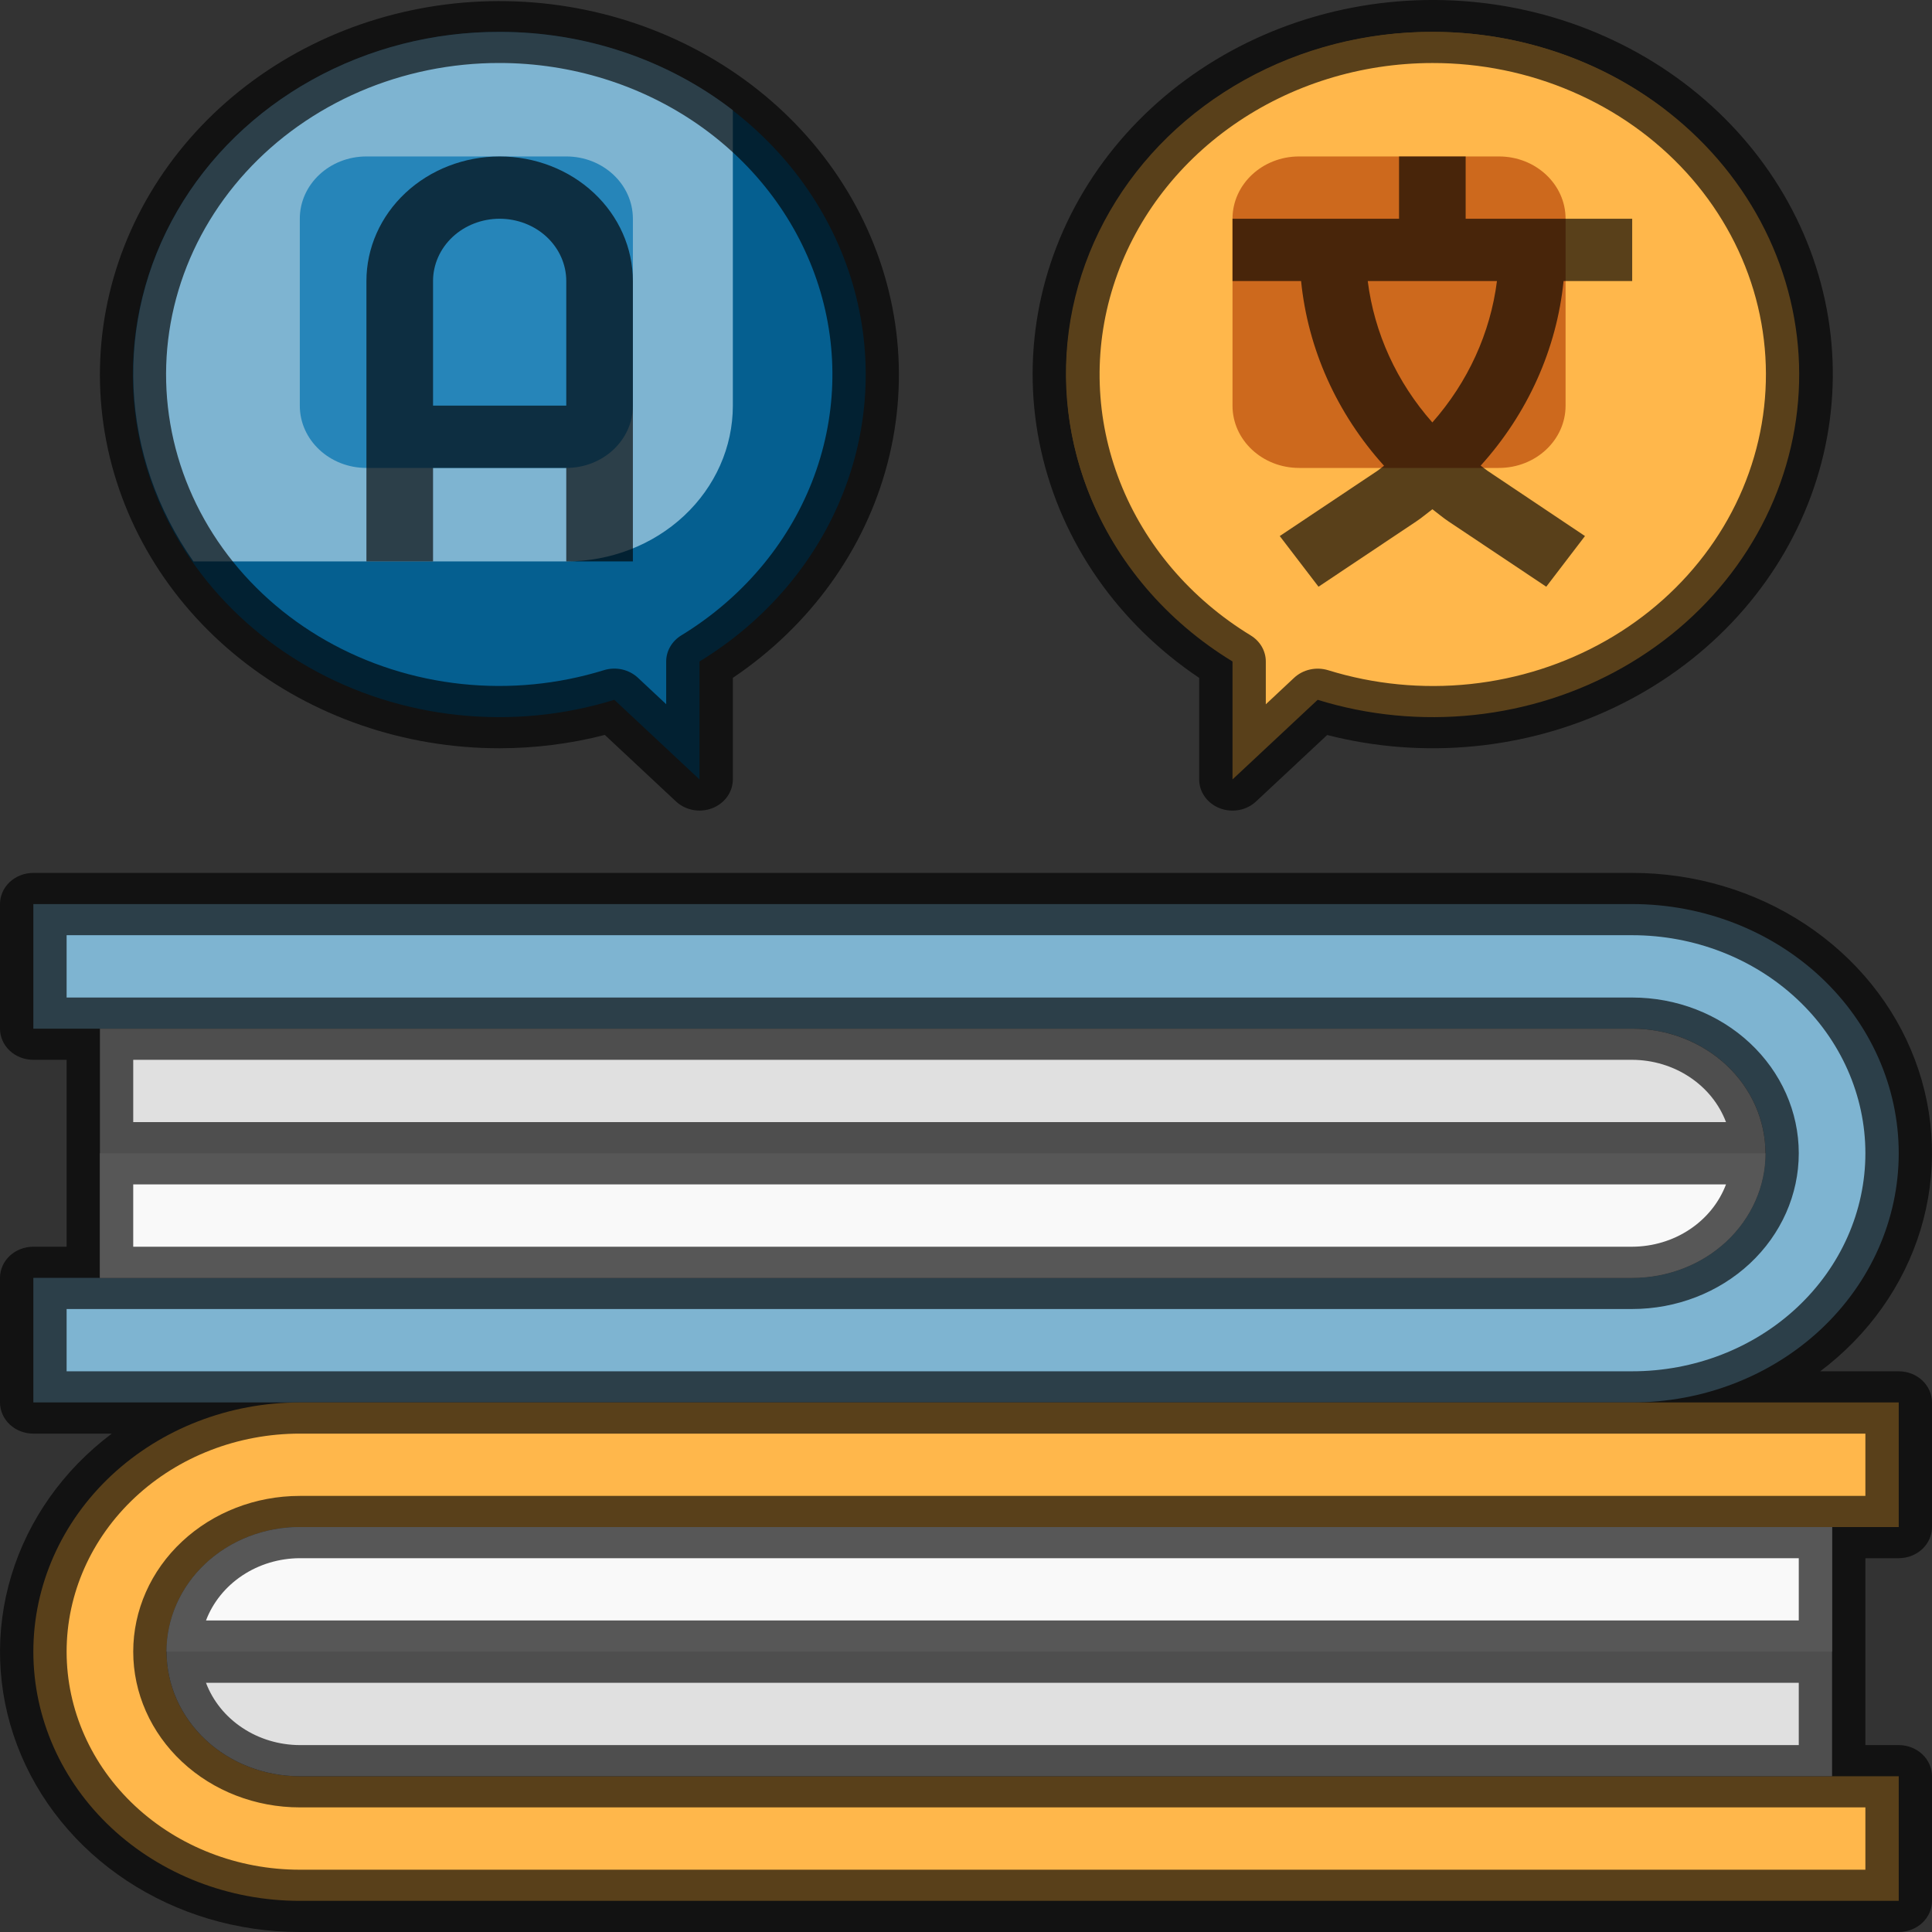 <?xml version="1.0" encoding="UTF-8"?> <svg xmlns="http://www.w3.org/2000/svg" width="50" height="50" viewBox="0 0 50 50" fill="none"><rect x="0" y="0" width="50" height="50" fill="#333333" stroke="none"/> <path d="M12.931 0.825C11.558 0.823 10.2 1.101 8.953 1.638C7.705 2.175 6.598 2.96 5.706 3.937C4.815 4.914 4.161 6.06 3.79 7.297C3.419 8.533 3.339 9.83 3.557 11.098C3.775 12.366 4.284 13.575 5.051 14.641C5.817 15.707 6.822 16.604 7.996 17.271C9.169 17.938 10.484 18.358 11.849 18.503C13.213 18.648 14.595 18.515 15.899 18.111L18.103 20.172V17.119C19.814 16.076 21.119 14.544 21.823 12.751C22.528 10.958 22.594 9 22.013 7.169C21.432 5.338 20.234 3.731 18.597 2.588C16.961 1.445 14.974 0.827 12.931 0.825Z" fill="#055F90"></path> <path d="M12.931 0.825C11.222 0.82 9.544 1.249 8.074 2.066C6.605 2.882 5.4 4.055 4.587 5.461C3.774 6.867 3.384 8.453 3.457 10.05C3.531 11.646 4.066 13.194 5.006 14.529H14.655C15.798 14.529 16.895 14.105 17.703 13.349C18.512 12.593 18.966 11.568 18.966 10.499V2.852C17.268 1.539 15.134 0.822 12.931 0.825Z" fill="#7EB4D1"></path> <path d="M14.655 4.049H9.483C8.531 4.049 7.759 4.771 7.759 5.661V10.498C7.759 11.389 8.531 12.11 9.483 12.11H14.655C15.607 12.11 16.379 11.389 16.379 10.498V5.661C16.379 4.771 15.607 4.049 14.655 4.049Z" fill="#2685B9"></path> <path d="M37.069 0.825C38.442 0.823 39.8 1.101 41.047 1.638C42.295 2.175 43.402 2.96 44.294 3.937C45.185 4.914 45.839 6.06 46.21 7.297C46.581 8.533 46.661 9.83 46.443 11.098C46.225 12.366 45.716 13.575 44.949 14.641C44.183 15.707 43.178 16.604 42.004 17.271C40.831 17.938 39.516 18.358 38.151 18.503C36.787 18.648 35.405 18.515 34.101 18.111L31.897 20.172V17.119C30.186 16.076 28.881 14.544 28.177 12.751C27.472 10.958 27.406 9 27.987 7.169C28.568 5.338 29.766 3.731 31.403 2.588C33.039 1.445 35.026 0.827 37.069 0.825Z" fill="#FFB74B"></path> <path d="M37.069 0.825C35.36 0.82 33.681 1.249 32.212 2.066C30.743 2.882 29.538 4.055 28.725 5.461C27.912 6.867 27.521 8.453 27.595 10.05C27.669 11.646 28.204 13.194 29.144 14.529H38.793C39.936 14.529 41.033 14.105 41.841 13.349C42.649 12.593 43.103 11.568 43.103 10.499V2.852C41.406 1.539 39.272 0.822 37.069 0.825Z" fill="#FFB74B"></path> <path d="M38.793 4.049H33.621C32.669 4.049 31.897 4.771 31.897 5.661V10.498C31.897 11.389 32.669 12.11 33.621 12.11H38.793C39.745 12.11 40.517 11.389 40.517 10.498V5.661C40.517 4.771 39.745 4.049 38.793 4.049Z" fill="#CD691D"></path> <path d="M0.863 33.071H42.242C43.157 33.071 44.034 32.731 44.68 32.126C45.327 31.522 45.69 30.701 45.69 29.846C45.69 28.991 45.327 28.171 44.68 27.566C44.034 26.961 43.157 26.622 42.242 26.622H0.863V23.397H42.242C44.071 23.397 45.825 24.077 47.119 25.286C48.412 26.495 49.139 28.136 49.139 29.846C49.139 31.557 48.412 33.197 47.119 34.407C45.825 35.616 44.071 36.295 42.242 36.295H0.863V33.071Z" fill="#7EB4D1"></path> <path d="M2.586 33.071V26.622H42.241C43.156 26.622 44.033 26.962 44.68 27.566C45.326 28.171 45.69 28.991 45.69 29.846C45.69 30.701 45.326 31.522 44.68 32.127C44.033 32.731 43.156 33.071 42.241 33.071H2.586Z" fill="#E0E0E0"></path> <path d="M2.586 33.07H42.241C43.156 33.07 44.033 32.731 44.68 32.126C45.326 31.521 45.69 30.701 45.69 29.846H2.586V33.07Z" fill="#F9F9F9"></path> <path d="M49.139 39.52H7.759C6.845 39.52 5.968 39.86 5.321 40.465C4.674 41.069 4.311 41.889 4.311 42.745C4.311 43.6 4.674 44.42 5.321 45.025C5.968 45.63 6.845 45.969 7.759 45.969H49.139V49.194H7.759C5.93 49.194 4.176 48.514 2.883 47.305C1.589 46.096 0.863 44.455 0.863 42.745C0.863 41.034 1.589 39.394 2.883 38.184C4.176 36.975 5.93 36.295 7.759 36.295H49.139V39.52Z" fill="#FFB74B"></path> <path d="M47.414 39.52V45.969H7.759C6.844 45.969 5.967 45.63 5.32 45.025C4.674 44.42 4.31 43.6 4.31 42.745C4.31 41.889 4.674 41.069 5.32 40.465C5.967 39.86 6.844 39.52 7.759 39.52H47.414Z" fill="#E0E0E0"></path> <path d="M47.414 39.52H7.759C6.844 39.52 5.967 39.86 5.32 40.464C4.674 41.069 4.31 41.889 4.31 42.744H47.414V39.52Z" fill="#F9F9F9"></path> <path d="M49.138 35.489H47.107C48.358 34.548 49.265 33.268 49.704 31.824C50.143 30.38 50.092 28.845 49.559 27.429C49.025 26.013 48.034 24.788 46.723 23.921C45.413 23.055 43.846 22.59 42.241 22.591H0.862C0.633 22.591 0.414 22.676 0.252 22.827C0.091 22.978 0 23.183 0 23.397V26.622C0 26.835 0.091 27.041 0.252 27.192C0.414 27.343 0.633 27.428 0.862 27.428H1.724V32.265H0.862C0.633 32.265 0.414 32.35 0.252 32.501C0.091 32.652 0 32.857 0 33.071V36.295C0 36.509 0.091 36.714 0.252 36.865C0.414 37.017 0.633 37.102 0.862 37.102H2.893C1.642 38.042 0.735 39.323 0.296 40.767C-0.143 42.211 -0.092 43.746 0.442 45.162C0.976 46.578 1.966 47.803 3.277 48.67C4.587 49.536 6.153 50.001 7.759 50H49.138C49.367 50 49.586 49.915 49.748 49.764C49.909 49.613 50 49.408 50 49.194V45.969C50 45.755 49.909 45.55 49.748 45.399C49.586 45.248 49.367 45.163 49.138 45.163H48.276V40.326H49.138C49.367 40.326 49.586 40.241 49.748 40.09C49.909 39.939 50 39.734 50 39.52V36.295C50 36.082 49.909 35.877 49.748 35.725C49.586 35.574 49.367 35.489 49.138 35.489ZM1.724 35.489V33.877H42.241C43.385 33.877 44.481 33.452 45.289 32.697C46.098 31.941 46.552 30.915 46.552 29.846C46.552 28.777 46.098 27.752 45.289 26.996C44.481 26.24 43.385 25.816 42.241 25.816H1.724V24.203H42.241C43.842 24.203 45.377 24.798 46.508 25.856C47.64 26.914 48.276 28.35 48.276 29.846C48.276 31.343 47.64 32.778 46.508 33.837C45.377 34.895 43.842 35.489 42.241 35.489H1.724ZM3.448 29.04V27.428H42.241C42.774 27.43 43.294 27.586 43.728 27.875C44.163 28.163 44.491 28.57 44.669 29.04H3.448ZM44.669 30.652C44.491 31.122 44.163 31.529 43.728 31.818C43.294 32.107 42.774 32.263 42.241 32.265H3.448V30.652H44.669ZM48.276 38.714H7.759C6.615 38.714 5.519 39.139 4.711 39.895C3.902 40.65 3.448 41.676 3.448 42.745C3.448 43.814 3.902 44.839 4.711 45.595C5.519 46.351 6.615 46.775 7.759 46.775H48.276V48.388H7.759C6.158 48.388 4.623 47.793 3.492 46.735C2.36 45.677 1.724 44.241 1.724 42.745C1.724 41.248 2.36 39.813 3.492 38.754C4.623 37.696 6.158 37.102 7.759 37.102H48.276V38.714ZM46.552 41.938H5.331C5.509 41.469 5.837 41.062 6.272 40.773C6.706 40.484 7.226 40.328 7.759 40.326H46.552V41.938ZM46.552 45.163H7.759C7.226 45.161 6.706 45.005 6.272 44.716C5.837 44.428 5.509 44.021 5.331 43.551H46.552V45.163Z" fill="black" fill-opacity="0.65"></path> <path d="M12.931 19.365C13.851 19.364 14.767 19.248 15.653 19.02L17.494 20.741C17.615 20.854 17.768 20.93 17.935 20.962C18.103 20.993 18.276 20.977 18.433 20.916C18.591 20.855 18.726 20.751 18.82 20.619C18.915 20.486 18.965 20.331 18.966 20.171V17.543C20.965 16.197 22.385 14.227 22.969 11.989C23.553 9.75 23.263 7.391 22.151 5.334C21.04 3.278 19.179 1.661 16.905 0.774C14.631 -0.113 12.093 -0.212 9.748 0.496C7.404 1.204 5.406 2.672 4.116 4.635C2.826 6.598 2.328 8.927 2.712 11.203C3.096 13.479 4.337 15.552 6.21 17.048C8.084 18.545 10.467 19.366 12.931 19.365ZM12.931 1.63C14.788 1.632 16.594 2.194 18.082 3.233C19.569 4.272 20.658 5.733 21.186 7.397C21.715 9.062 21.654 10.841 21.014 12.471C20.374 14.101 19.188 15.494 17.633 16.443C17.513 16.516 17.414 16.616 17.346 16.734C17.277 16.852 17.241 16.984 17.241 17.118V18.225L16.508 17.539C16.395 17.434 16.253 17.36 16.098 17.325C15.942 17.291 15.78 17.297 15.629 17.344C14.443 17.711 13.187 17.833 11.946 17.701C10.705 17.569 9.51 17.187 8.443 16.581C7.375 15.975 6.462 15.159 5.765 14.19C5.068 13.221 4.605 12.122 4.407 10.969C4.209 9.816 4.281 8.636 4.619 7.512C4.956 6.388 5.551 5.346 6.361 4.458C7.172 3.569 8.18 2.857 9.314 2.368C10.448 1.88 11.682 1.628 12.931 1.63Z" fill="black" fill-opacity="0.65"></path> <path d="M31.035 17.544V20.173C31.035 20.332 31.085 20.488 31.18 20.62C31.275 20.753 31.409 20.856 31.567 20.917C31.724 20.978 31.898 20.994 32.065 20.963C32.232 20.932 32.386 20.855 32.506 20.742L34.347 19.022C36.842 19.66 39.502 19.402 41.803 18.298C44.105 17.195 45.882 15.325 46.783 13.058C47.685 10.791 47.647 8.29 46.676 6.048C45.705 3.806 43.872 1.985 41.537 0.944C39.203 -0.098 36.536 -0.285 34.061 0.42C31.587 1.125 29.484 2.671 28.167 4.752C26.85 6.834 26.414 9.302 26.945 11.669C27.475 14.037 28.934 16.133 31.035 17.544ZM37.069 1.631C38.318 1.629 39.552 1.881 40.686 2.37C41.821 2.858 42.828 3.571 43.639 4.459C44.449 5.347 45.044 6.389 45.382 7.514C45.719 8.638 45.791 9.817 45.593 10.97C45.395 12.123 44.932 13.222 44.235 14.191C43.538 15.16 42.625 15.976 41.558 16.582C40.49 17.189 39.295 17.571 38.054 17.703C36.813 17.834 35.557 17.712 34.372 17.345C34.22 17.299 34.057 17.292 33.902 17.327C33.747 17.361 33.605 17.436 33.492 17.541L32.759 18.227V17.12C32.759 16.985 32.723 16.854 32.655 16.735C32.586 16.617 32.487 16.517 32.367 16.444C30.812 15.495 29.626 14.102 28.986 12.473C28.346 10.843 28.285 9.063 28.814 7.399C29.342 5.734 30.431 4.274 31.918 3.235C33.406 2.195 35.212 1.633 37.069 1.631Z" fill="black" fill-opacity="0.65"></path> <path d="M11.207 12.11H14.655V14.529H16.379V7.274C16.379 6.418 16.016 5.598 15.369 4.993C14.723 4.389 13.846 4.049 12.931 4.049C12.017 4.049 11.139 4.389 10.493 4.993C9.846 5.598 9.483 6.418 9.483 7.274V14.529H11.207V12.11ZM12.931 5.661C13.388 5.661 13.827 5.831 14.15 6.133C14.474 6.436 14.655 6.846 14.655 7.274V10.498H11.207V7.274C11.207 6.846 11.389 6.436 11.712 6.133C12.035 5.831 12.474 5.661 12.931 5.661Z" fill="black" fill-opacity="0.65"></path> <path d="M35.819 12.054C35.76 12.096 35.707 12.144 35.647 12.185L33.12 13.873L34.123 15.184L36.649 13.497C36.797 13.399 36.929 13.285 37.07 13.179C37.21 13.284 37.342 13.398 37.491 13.497L40.017 15.184L41.019 13.873L38.492 12.181C38.431 12.14 38.379 12.092 38.32 12.05C39.539 10.7 40.287 9.033 40.465 7.274H42.241V5.661H37.931V4.049H36.207V5.661H31.897V7.274H33.672C33.849 9.035 34.598 10.703 35.819 12.054ZM37.069 10.933C36.147 9.889 35.566 8.618 35.397 7.274H38.741C38.571 8.618 37.991 9.888 37.069 10.933Z" fill="black" fill-opacity="0.65"></path> </svg> 